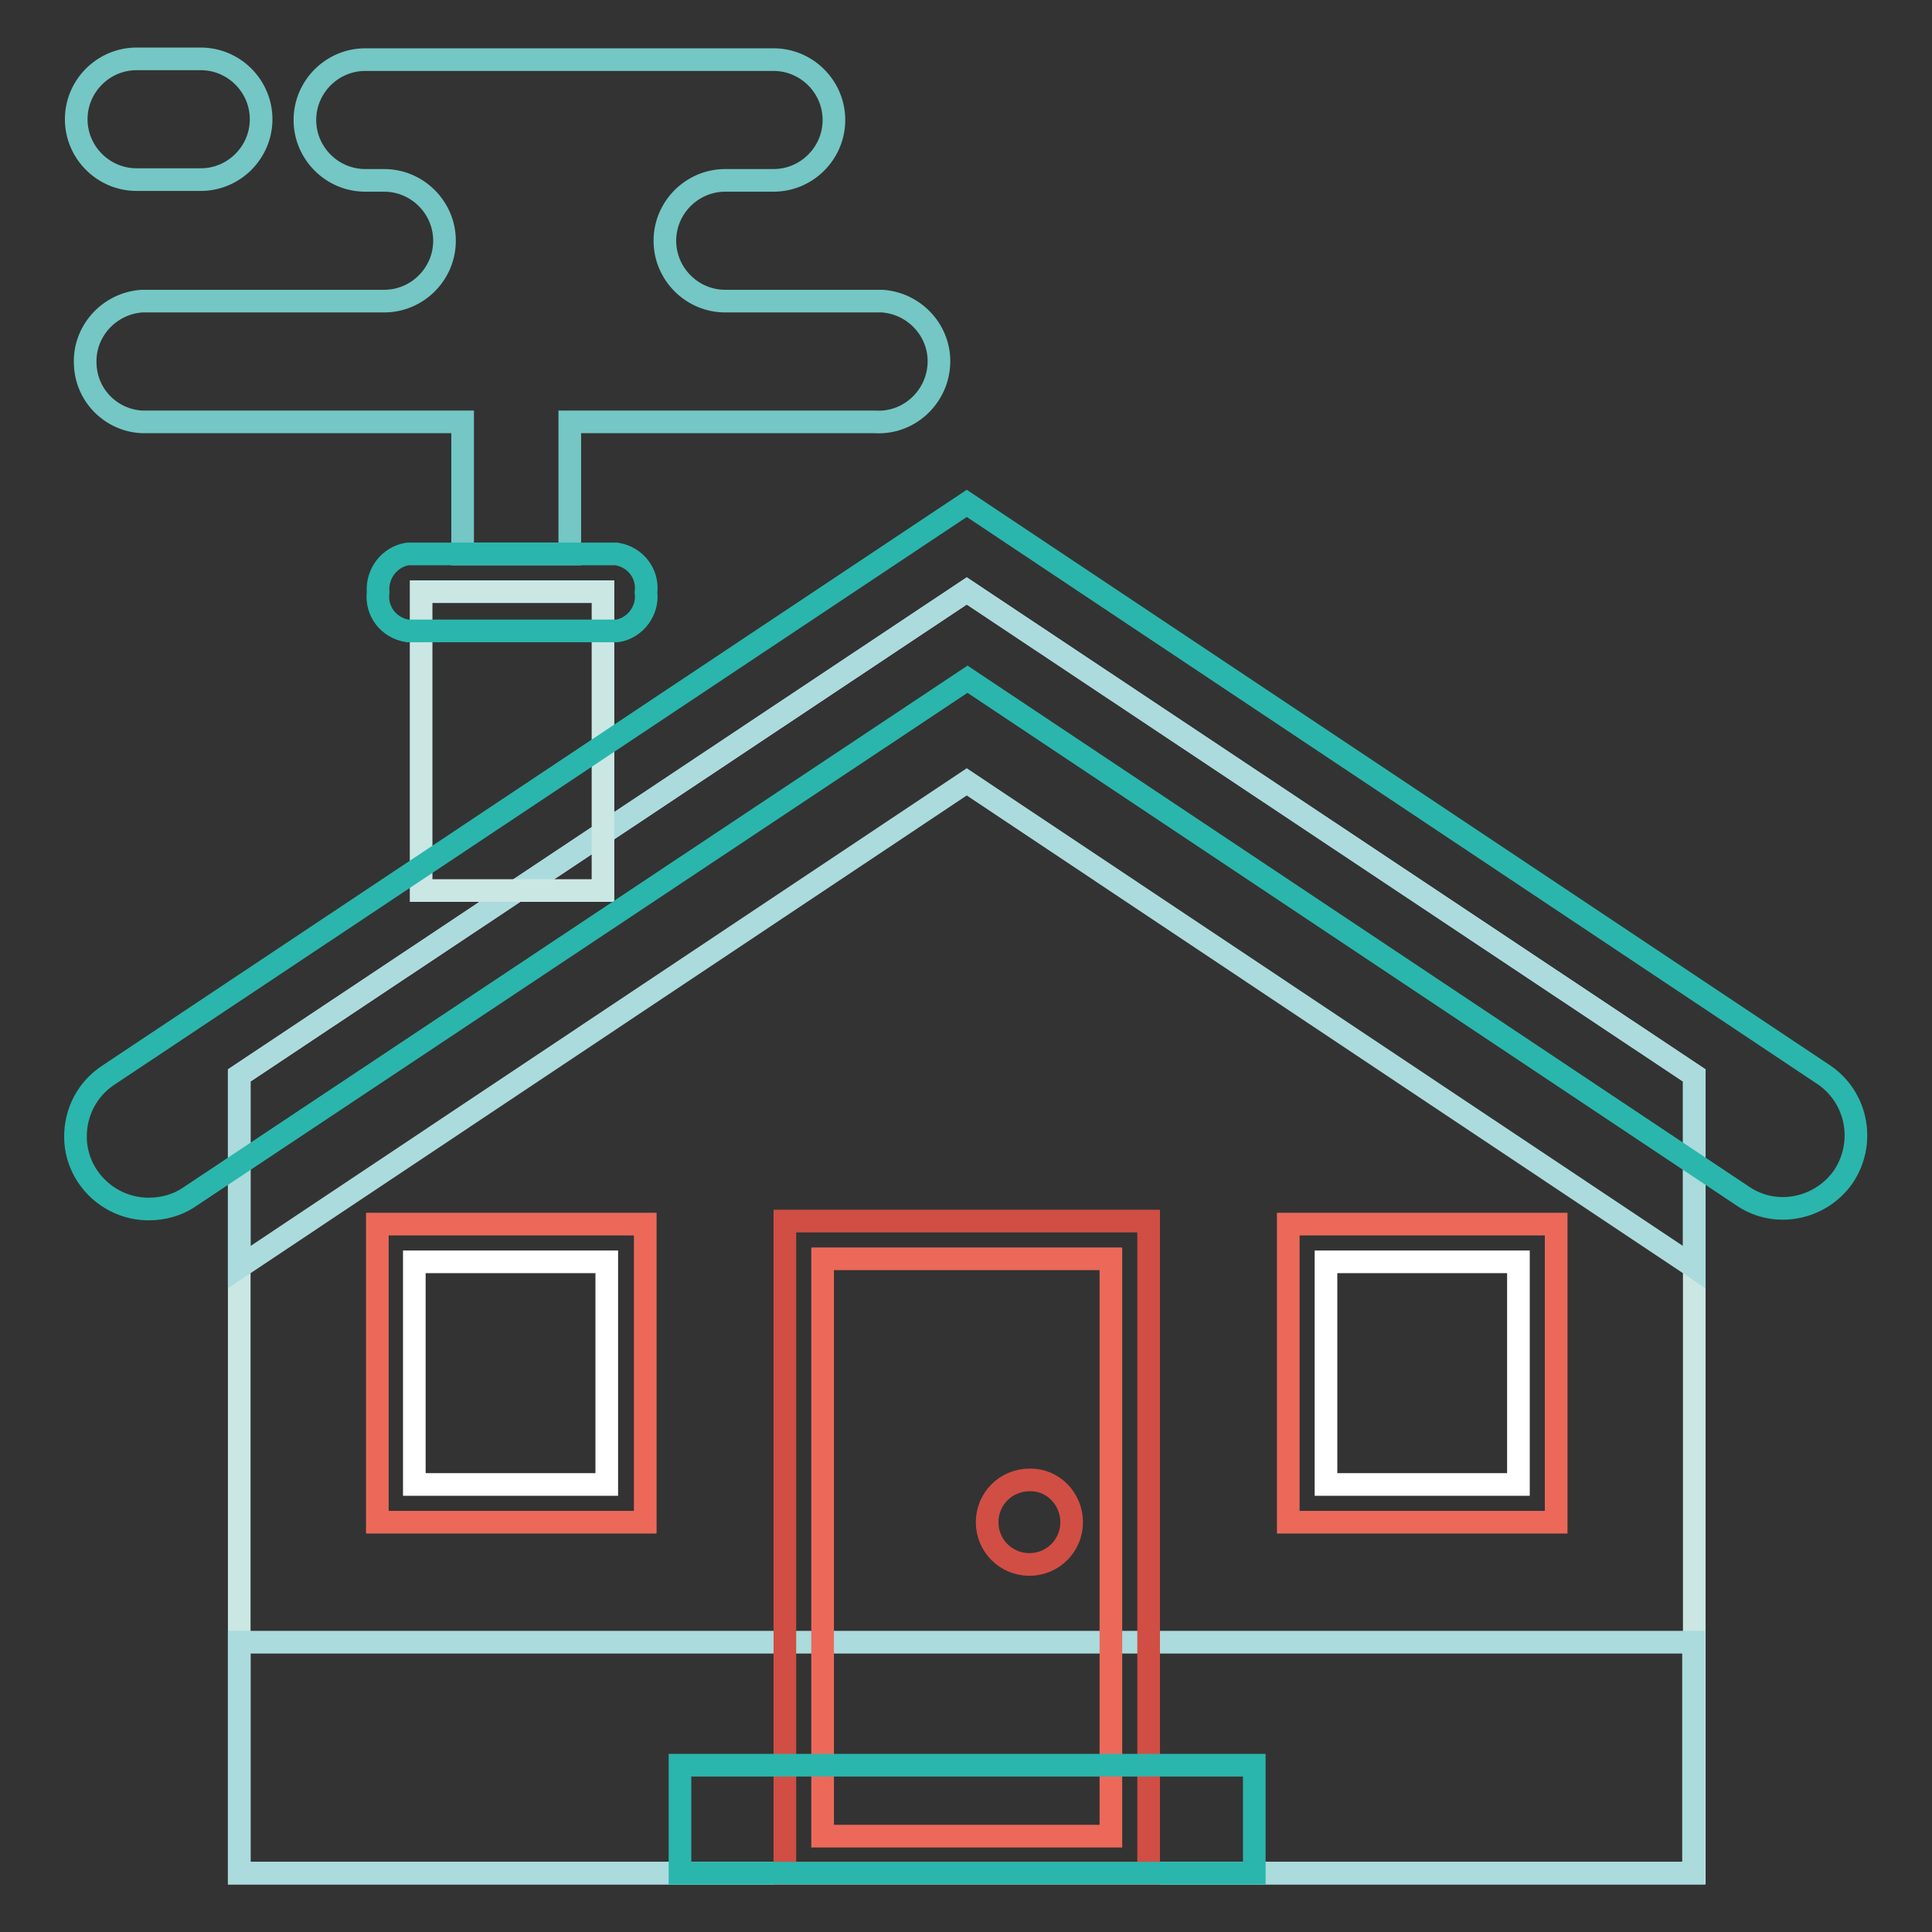 <?xml version="1.0" encoding="utf-8"?>
<!-- Svg Vector Icons : http://www.onlinewebfonts.com/icon -->
<!DOCTYPE svg PUBLIC "-//W3C//DTD SVG 1.1//EN" "http://www.w3.org/Graphics/SVG/1.1/DTD/svg11.dtd">
<svg version="1.1" xmlns="http://www.w3.org/2000/svg" xmlns:xlink="http://www.w3.org/1999/xlink" x="0px" y="0px" viewBox="0 0 256 256" enable-background="new 0 0 256 256" xml:space="preserve">
<rect x="0" y="0" width="256" height="256" fill="#333333" stroke="none"/>
<g> <path stroke-width="3" fill-opacity="0" stroke="#74c7c4"  d="M18.1,23.8c-4.4,0-8-3.6-8-8c0-4.4,3.6-8,8-8h8.5c4.4,0,8,3.6,8,8c0,4.4-3.6,8-8,8H18.1z M115.8,39.9H96.1 c-4.4,0-8-3.6-8-8c0-4.4,3.6-8,8-8h6.4c4.4,0,8-3.6,8-8c0-4.4-3.6-8-8-8H48.4c-4.4,0-8,3.6-8,8c0,4.4,3.6,8,8,8h2.5 c4.4,0,8,3.6,8,8c0,4.4-3.6,8-8,8H18.8c-4.4,0.3-7.8,4.1-7.5,8.5c0.2,4.1,3.5,7.3,7.5,7.5h42.5v17.5h14.2V55.9h40.4 c4.4,0.3,8.2-3.1,8.5-7.5c0.3-4.4-3.1-8.2-7.5-8.5C116.5,39.9,116.2,39.9,115.8,39.9L115.8,39.9z"/> <path stroke-width="3" fill-opacity="0" stroke="#cae7e4"  d="M224.5,248.2H31.7V142.5l96.4-64.2l96.4,64.2V248.2z"/> <path stroke-width="3" fill-opacity="0" stroke="#abdbdd"  d="M31.7,217.6h192.7v30.6H31.7V217.6z M128.1,78.3l-96.4,64.2v25.4l96.4-64.3l96.4,64.3v-25.4L128.1,78.3z"/> <path stroke-width="3" fill-opacity="0" stroke="#d14e44"  d="M104,161.8h48.2v86.4H104V161.8z"/> <path stroke-width="3" fill-opacity="0" stroke="#ec695a"  d="M109,166.8h38.2v76.5H109V166.8z M50,162.2h35.5v39.5H50V162.2z"/> <path stroke-width="3" fill-opacity="0" stroke="#ffffff"  d="M54.9,167.2h25.5v29.5H54.9V167.2z"/> <path stroke-width="3" fill-opacity="0" stroke="#ec695a"  d="M170.7,162.2h35.5v39.5h-35.5V162.2z"/> <path stroke-width="3" fill-opacity="0" stroke="#ffffff"  d="M175.7,167.2h25.5v29.5h-25.5V167.2z"/> <path stroke-width="3" fill-opacity="0" stroke="#2ab6ac"  d="M90.1,233.9h76.1v14.3H90.1V233.9z"/> <path stroke-width="3" fill-opacity="0" stroke="#cae7e4"  d="M55.8,78.4h24.1V118H55.8V78.4z"/> <path stroke-width="3" fill-opacity="0" stroke="#2ab6ac"  d="M19.7,160.2c-5.3,0-9.7-4.3-9.7-9.6c0-3.3,1.6-6.3,4.3-8.1l113.8-75.8l113.7,75.8c4.4,3.1,5.4,9.1,2.4,13.5 c-3,4.2-8.8,5.4-13.1,2.6L128.2,90L25.1,158.6C23.5,159.7,21.6,160.2,19.7,160.2z M85.6,78.5c0.3-2.5-1.4-4.7-3.9-5.1H54 c-2.4,0.4-4.1,2.6-3.9,5.1c-0.3,2.5,1.4,4.7,3.9,5.1h27.8C84.2,83.2,85.9,80.9,85.6,78.5z"/> <path stroke-width="3" fill-opacity="0" stroke="#d14e44"  d="M142,201.7c0,3.1-2.5,5.6-5.6,5.6c-3.1,0-5.6-2.5-5.6-5.6s2.5-5.6,5.6-5.6C139.5,196,142,198.6,142,201.7 L142,201.7z"/></g>
</svg>